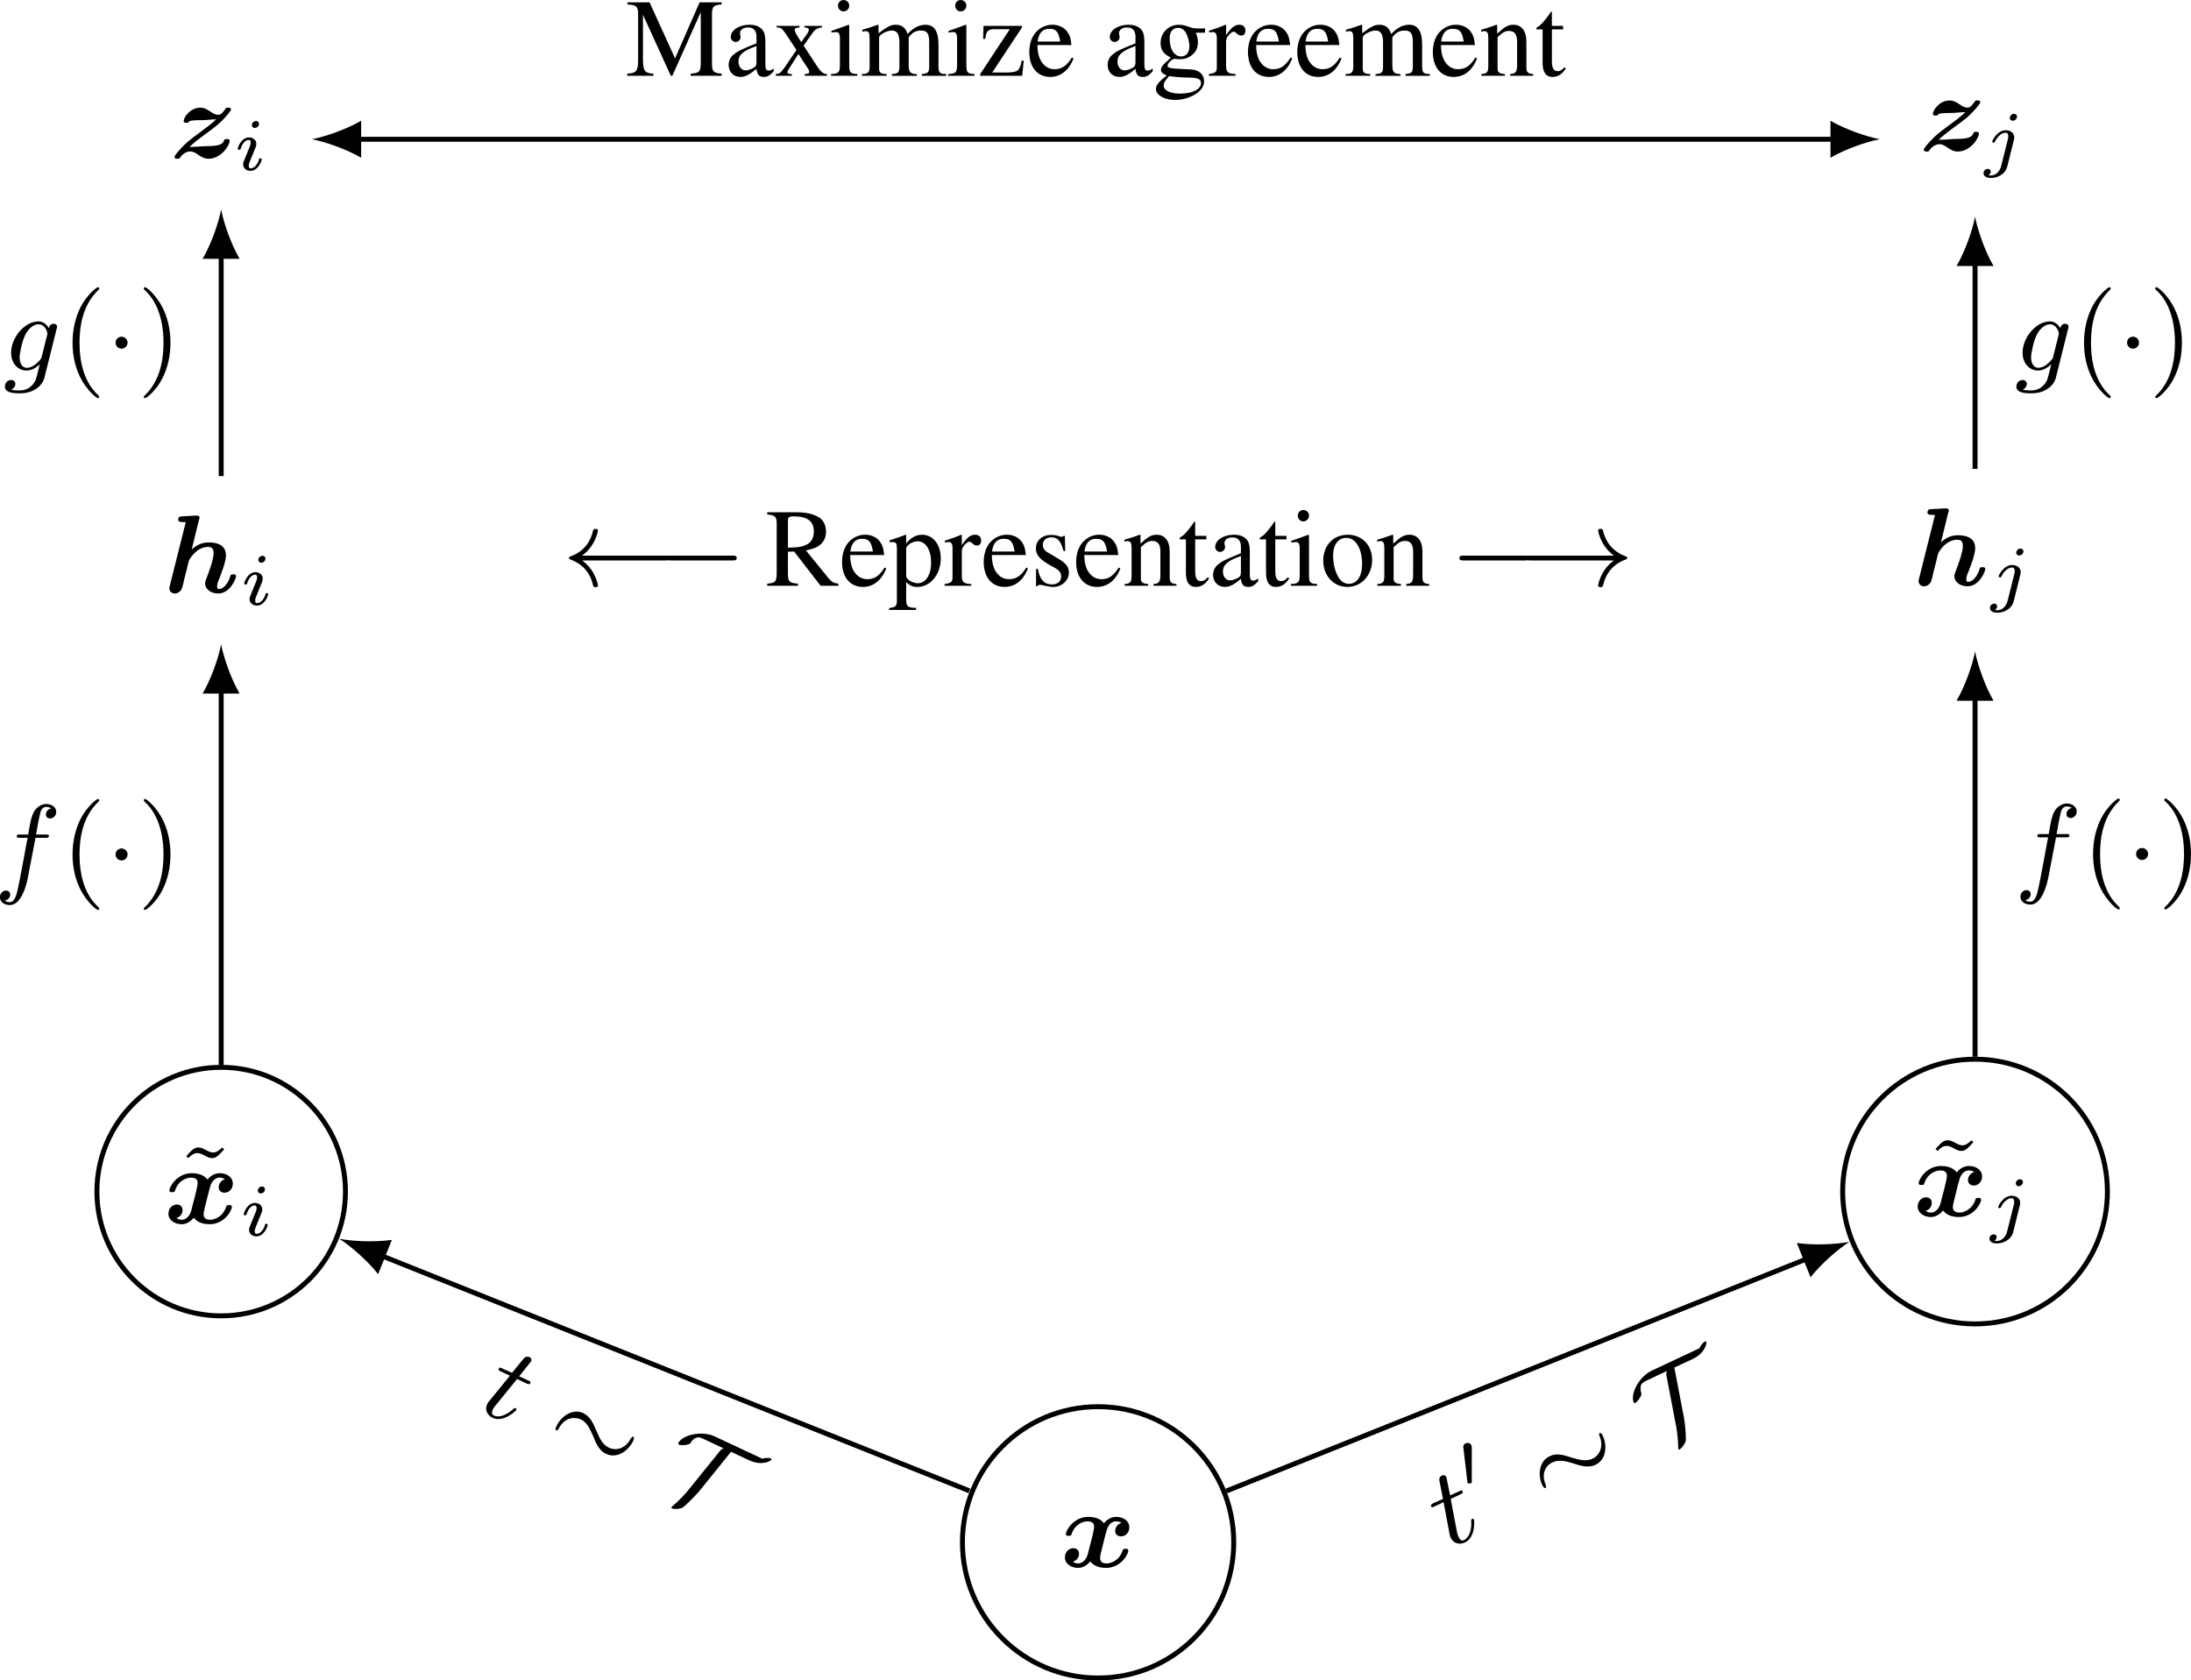 <?xml version="1.0" encoding="UTF-8"?>
<svg width="177.06pt" height="135.8pt" version="1.2" viewBox="0 0 177.06 135.8" xmlns="http://www.w3.org/2000/svg" xmlns:xlink="http://www.w3.org/1999/xlink">
 <defs>
  <symbol id="glyph30-1" overflow="visible">
   <path d="m8.375-2.047c0.156 0 0.328 0 0.328-0.203 0-0.188-0.188-0.188-0.328-0.188h-6.797c1.062-0.766 1.281-1.938 1.281-2.031 0-0.125-0.109-0.125-0.188-0.125-0.109 0-0.172 0-0.203 0.109-0.234 1.062-0.859 1.766-1.828 2.109-0.062 0.031-0.125 0.047-0.125 0.125s0.062 0.109 0.109 0.125c1.141 0.422 1.641 1.219 1.844 2.094 0.031 0.125 0.062 0.141 0.203 0.141 0.078 0 0.188 0 0.188-0.125 0-0.094-0.219-1.281-1.281-2.031z"/>
  </symbol>
  <symbol id="glyph30-2" overflow="visible">
   <path d="m6.047-2.047c0.172 0 0.344 0 0.344-0.203 0-0.188-0.188-0.188-0.344-0.188h-4.938c-0.156 0-0.344 0-0.344 0.188 0 0.203 0.172 0.203 0.344 0.203z"/>
  </symbol>
  <symbol id="glyph30-3" overflow="visible">
   <path d="m7.625-2.047c-1.062 0.75-1.281 1.938-1.281 2.031 0 0.125 0.125 0.125 0.188 0.125 0.109 0 0.172 0 0.203-0.125 0.25-1.047 0.859-1.75 1.844-2.109 0.047-0.016 0.125-0.047 0.125-0.125s-0.062-0.094-0.125-0.125c-1.125-0.422-1.641-1.219-1.844-2.094-0.031-0.125-0.062-0.125-0.203-0.125-0.078 0-0.188 0-0.188 0.125 0 0.094 0.219 1.281 1.281 2.031h-6.781c-0.156 0-0.328 0-0.328 0.188 0 0.203 0.172 0.203 0.328 0.203z"/>
  </symbol>
  <symbol id="glyph30-4" overflow="visible">
   <path d="m1.766-2.25c0-0.266-0.219-0.484-0.484-0.484-0.281 0-0.484 0.219-0.484 0.484s0.203 0.484 0.484 0.484c0.266 0 0.484-0.219 0.484-0.484z"/>
  </symbol>
  <symbol id="glyph31-1" overflow="visible">
   <path d="m5.906-0.172c-0.344-0.031-0.516-0.109-0.781-0.422l-1.844-2.266c0.609-0.125 0.875-0.219 1.172-0.469 0.281-0.234 0.453-0.609 0.453-1.031 0-0.391-0.109-0.719-0.344-0.984-0.344-0.359-1.094-0.594-1.938-0.594h-2.469v0.172c0.672 0.078 0.766 0.172 0.766 0.812v3.875c0 0.75-0.094 0.859-0.766 0.906v0.172h2.484v-0.172c-0.688-0.047-0.812-0.156-0.812-0.812v-1.766l0.5-0.016 2.141 2.766h1.438zm-4.078-5.109c0-0.25 0.094-0.328 0.453-0.328 1.125 0 1.641 0.391 1.641 1.234 0 0.453-0.188 0.828-0.5 1-0.422 0.234-0.734 0.281-1.594 0.297z"/>
  </symbol>
  <symbol id="glyph31-2" overflow="visible">
   <path d="m3.656-1.469c-0.422 0.672-0.812 0.938-1.391 0.938-0.5 0-0.891-0.266-1.156-0.766-0.156-0.344-0.219-0.641-0.234-1.188h2.75c-0.062-0.578-0.156-0.844-0.375-1.125-0.266-0.328-0.688-0.516-1.156-0.516-0.438 0-0.859 0.156-1.203 0.469-0.422 0.359-0.672 1-0.672 1.734 0 1.234 0.656 2.016 1.688 2.016 0.844 0 1.516-0.531 1.891-1.5zm-2.766-1.297c0.094-0.703 0.406-1.031 0.953-1.031s0.75 0.25 0.875 1.031z"/>
  </symbol>
  <symbol id="glyph31-3" overflow="visible">
   <path d="m0.078-3.531h0.234c0.297 0 0.359 0.094 0.359 0.516v4.188c0 0.469-0.094 0.562-0.625 0.625v0.156h2.172v-0.172c-0.672 0-0.797-0.109-0.797-0.672v-1.406c0.312 0.297 0.531 0.391 0.906 0.391 1.062 0 1.891-1.016 1.891-2.312 0-1.109-0.625-1.906-1.5-1.906-0.5 0-0.891 0.219-1.297 0.703v-0.688l-0.047-0.016c-0.484 0.188-0.797 0.297-1.297 0.453zm1.344 0.531c0-0.266 0.5-0.594 0.922-0.594 0.656 0 1.094 0.688 1.094 1.734 0 0.984-0.438 1.656-1.078 1.656-0.422 0-0.938-0.312-0.938-0.594z"/>
  </symbol>
  <symbol id="glyph31-4" overflow="visible">
   <path d="m0.062-3.5c0.125-0.031 0.203-0.031 0.312-0.031 0.219 0 0.312 0.141 0.312 0.531v2.25c0 0.438-0.062 0.516-0.641 0.609v0.141h2.156v-0.141c-0.609-0.016-0.766-0.156-0.766-0.672v-2.016c0-0.281 0.391-0.734 0.625-0.734 0.047 0 0.141 0.047 0.234 0.141 0.141 0.125 0.234 0.172 0.359 0.172 0.219 0 0.344-0.156 0.344-0.406 0-0.297-0.188-0.469-0.484-0.469-0.375 0-0.641 0.203-1.078 0.844v-0.828l-0.047-0.016c-0.469 0.203-0.797 0.312-1.328 0.484z"/>
  </symbol>
  <symbol id="glyph31-5" overflow="visible">
   <path d="m2.828-2.812-0.031-1.219h-0.109l-0.016 0.016c-0.078 0.062-0.094 0.062-0.125 0.062-0.047 0-0.141-0.016-0.234-0.062-0.203-0.062-0.406-0.094-0.641-0.094-0.703 0-1.219 0.453-1.219 1.094 0 0.5 0.297 0.859 1.047 1.297l0.531 0.297c0.312 0.172 0.469 0.391 0.469 0.672 0 0.391-0.297 0.641-0.75 0.641-0.312 0-0.578-0.109-0.75-0.312-0.188-0.219-0.281-0.438-0.391-0.938h-0.141v1.391h0.109c0.062-0.078 0.109-0.109 0.219-0.109 0.078 0 0.203 0.031 0.406 0.078 0.25 0.047 0.484 0.094 0.656 0.094 0.688 0 1.266-0.531 1.266-1.156 0-0.438-0.219-0.734-0.75-1.062l-0.969-0.578c-0.266-0.141-0.391-0.359-0.391-0.609 0-0.359 0.281-0.609 0.688-0.609 0.516 0 0.781 0.312 0.984 1.109z"/>
  </symbol>
  <symbol id="glyph31-6" overflow="visible">
   <path d="m0.141-3.562c0.062-0.031 0.141-0.047 0.25-0.047 0.25 0 0.328 0.141 0.328 0.578v2.219c0 0.516-0.094 0.641-0.562 0.672v0.141h1.906v-0.141c-0.453-0.031-0.594-0.141-0.594-0.453v-2.531c0.438-0.406 0.625-0.5 0.922-0.5 0.438 0 0.656 0.266 0.656 0.859v1.875c0 0.562-0.109 0.719-0.562 0.75v0.141h1.859v-0.141c-0.438-0.031-0.547-0.141-0.547-0.578v-2.062c0-0.844-0.391-1.344-1.047-1.344-0.422 0-0.703 0.156-1.312 0.719v-0.703l-0.062-0.016c-0.438 0.156-0.734 0.266-1.234 0.406z"/>
  </symbol>
  <symbol id="glyph31-7" overflow="visible">
   <path d="m2.281-4.031h-0.906v-1.047c0-0.094 0-0.109-0.062-0.109-0.062 0.078-0.109 0.156-0.172 0.25-0.344 0.484-0.734 0.922-0.875 0.953-0.094 0.062-0.156 0.125-0.156 0.172 0 0.031 0.016 0.047 0.047 0.062h0.469v2.703c0 0.75 0.266 1.141 0.797 1.141 0.438 0 0.781-0.219 1.078-0.688l-0.109-0.094c-0.188 0.219-0.344 0.312-0.547 0.312-0.328 0-0.469-0.25-0.469-0.812v-2.562h0.906z"/>
  </symbol>
  <symbol id="glyph31-8" overflow="visible">
   <path d="m3.969-0.594c-0.156 0.125-0.266 0.172-0.406 0.172-0.203 0-0.266-0.125-0.266-0.516v-1.75c0-0.469-0.047-0.734-0.172-0.938-0.203-0.328-0.594-0.5-1.109-0.5-0.844 0-1.516 0.438-1.516 1 0 0.203 0.188 0.391 0.391 0.391 0.219 0 0.406-0.188 0.406-0.375 0-0.031-0.016-0.078-0.016-0.141-0.031-0.094-0.031-0.156-0.031-0.219 0-0.25 0.281-0.438 0.641-0.438 0.438 0 0.688 0.25 0.688 0.734v0.547c-1.391 0.562-1.531 0.641-1.922 0.969-0.203 0.188-0.328 0.484-0.328 0.781 0 0.562 0.391 0.969 0.953 0.969 0.391 0 0.75-0.188 1.297-0.656 0.047 0.469 0.219 0.656 0.578 0.656 0.312 0 0.5-0.109 0.812-0.453zm-1.391-0.516c0 0.281-0.047 0.359-0.234 0.469-0.219 0.125-0.469 0.203-0.656 0.203-0.312 0-0.562-0.297-0.562-0.688v-0.031c0-0.531 0.359-0.859 1.453-1.25z"/>
  </symbol>
  <symbol id="glyph31-9" overflow="visible">
   <path d="m1.562-4.125-1.391 0.5v0.125h0.078c0.109-0.031 0.219-0.031 0.312-0.031 0.203 0 0.297 0.141 0.297 0.531v2.078c0 0.656-0.094 0.75-0.719 0.781v0.141h2.125v-0.141c-0.594-0.031-0.656-0.125-0.656-0.781v-3.172zm-0.422-2c-0.234 0-0.438 0.203-0.438 0.453s0.188 0.469 0.438 0.469c0.266 0 0.469-0.203 0.469-0.469 0-0.25-0.203-0.453-0.469-0.453z"/>
  </symbol>
  <symbol id="glyph31-10" overflow="visible">
   <path d="m2.25-4.125c-1.172 0-1.984 0.859-1.984 2.094 0 1.219 0.828 2.125 1.953 2.125 1.141 0 2-0.953 2-2.188 0-1.188-0.828-2.031-1.969-2.031zm-0.125 0.25c0.75 0 1.281 0.859 1.281 2.094 0 1.016-0.406 1.625-1.078 1.625-0.344 0-0.672-0.219-0.859-0.578-0.266-0.469-0.406-1.094-0.406-1.734 0-0.844 0.422-1.406 1.062-1.406z"/>
  </symbol>
  <symbol id="glyph31-11" overflow="visible">
   <path d="m6.047-5.141v4.062c0 0.75-0.109 0.859-0.812 0.906v0.172h2.5v-0.172c-0.656-0.047-0.781-0.172-0.781-0.812v-3.969c0-0.641 0.125-0.766 0.781-0.812v-0.172h-1.781l-1.984 4.531-2.062-4.531h-1.781v0.172c0.734 0.047 0.859 0.156 0.859 0.812v3.641c0 0.922-0.125 1.094-0.875 1.141v0.172h2.109v-0.172c-0.688-0.031-0.844-0.234-0.844-1.141v-3.625l2.25 4.938h0.125z"/>
  </symbol>
  <symbol id="glyph31-12" overflow="visible">
   <path d="m2.5 0h1.797v-0.141c-0.281 0-0.453-0.141-0.734-0.531l-1.156-1.766 0.75-1.062c0.172-0.25 0.438-0.391 0.734-0.406v-0.125h-1.422v0.125c0.266 0.016 0.359 0.078 0.359 0.203 0 0.109-0.109 0.297-0.328 0.578-0.047 0.062-0.156 0.219-0.281 0.406l-0.125-0.188c-0.25-0.375-0.406-0.688-0.406-0.797 0-0.125 0.109-0.188 0.391-0.203v-0.125h-1.859v0.125h0.078c0.266 0 0.406 0.125 0.688 0.547l0.844 1.281-1.016 1.484c-0.281 0.375-0.359 0.438-0.656 0.453v0.141h1.297v-0.141c-0.25 0-0.359-0.031-0.359-0.156 0-0.047 0.062-0.188 0.188-0.359l0.703-1.109 0.812 1.25c0.031 0.062 0.062 0.109 0.062 0.172 0 0.156-0.062 0.188-0.359 0.203z"/>
  </symbol>
  <symbol id="glyph31-13" overflow="visible">
   <path d="m0.172-3.562c0.109-0.031 0.188-0.047 0.281-0.047 0.234 0 0.312 0.141 0.312 0.578v2.266c0 0.484-0.125 0.625-0.625 0.625v0.141h2v-0.141c-0.484-0.016-0.609-0.109-0.609-0.453v-2.531c0-0.016 0.062-0.109 0.125-0.172 0.234-0.203 0.609-0.359 0.922-0.359 0.406 0 0.594 0.312 0.594 0.938v1.953c0 0.5-0.094 0.594-0.609 0.625v0.141h2.016v-0.141c-0.516 0-0.656-0.156-0.656-0.719v-2.25c0.281-0.391 0.578-0.547 0.984-0.547 0.516 0 0.672 0.234 0.672 0.984v1.891c0 0.516-0.078 0.578-0.594 0.641v0.141h1.969v-0.141l-0.234-0.016c-0.266-0.016-0.391-0.172-0.391-0.531v-1.844c0-1.062-0.344-1.594-1.031-1.594-0.531 0-0.984 0.234-1.469 0.75-0.156-0.516-0.469-0.75-0.953-0.75-0.391 0-0.641 0.125-1.391 0.688v-0.672l-0.062-0.016c-0.453 0.172-0.766 0.266-1.25 0.406z"/>
  </symbol>
  <symbol id="glyph31-14" overflow="visible">
   <path d="m3.75-1.203-0.156-0.047c-0.094 0.453-0.156 0.594-0.266 0.75-0.125 0.156-0.438 0.234-0.891 0.234h-1.234l2.406-3.641v-0.125h-3.109l-0.031 1.047h0.172c0.078-0.641 0.219-0.781 0.75-0.781h1.234l-2.391 3.625v0.141h3.391z"/>
  </symbol>
  <symbol id="glyph31-15" overflow="visible">
   <path d="m4.219-3.484v-0.344h-0.688c-0.188 0-0.328-0.031-0.5-0.094l-0.203-0.062c-0.234-0.094-0.484-0.141-0.719-0.141-0.828 0-1.484 0.641-1.484 1.469 0 0.562 0.234 0.891 0.828 1.188-0.172 0.172-0.328 0.328-0.391 0.359-0.297 0.266-0.406 0.453-0.406 0.625 0 0.188 0.109 0.297 0.469 0.469-0.625 0.469-0.875 0.766-0.875 1.094 0 0.484 0.703 0.875 1.547 0.875 0.672 0 1.375-0.234 1.844-0.609 0.344-0.281 0.5-0.562 0.5-0.906 0-0.547-0.422-0.938-1.094-0.953l-1.156-0.062c-0.469-0.016-0.703-0.094-0.703-0.234 0-0.188 0.297-0.5 0.547-0.562 0.078 0 0.141 0.016 0.172 0.016 0.172 0.016 0.281 0.016 0.344 0.016 0.328 0 0.688-0.125 0.953-0.375 0.297-0.25 0.438-0.562 0.438-1 0-0.266-0.047-0.469-0.172-0.766zm-2.906 3.5c0.297 0.062 1.016 0.125 1.453 0.125 0.828 0 1.125 0.109 1.125 0.438 0 0.516-0.688 0.859-1.703 0.859-0.781 0-1.312-0.25-1.312-0.641 0-0.219 0.062-0.328 0.438-0.781zm0.047-3.047c0-0.531 0.25-0.844 0.672-0.844 0.281 0 0.5 0.156 0.656 0.422 0.156 0.312 0.266 0.734 0.266 1.078 0 0.5-0.266 0.812-0.672 0.812-0.547 0-0.922-0.578-0.922-1.438z"/>
  </symbol>
  <symbol id="glyph32-1" overflow="visible">
   <path d="m4.938-3.562c-0.297 0.078-0.516 0.359-0.516 0.641 0 0.328 0.25 0.453 0.469 0.453 0.344 0 0.672-0.281 0.672-0.734 0-0.531-0.5-0.844-1.047-0.844-0.438 0-0.781 0.234-1 0.516-0.125-0.156-0.438-0.516-1.266-0.516-1.188 0-1.812 1.094-1.812 1.391 0 0.141 0.125 0.141 0.234 0.141 0.141 0 0.188 0 0.219-0.125 0.297-0.891 1.016-1.047 1.297-1.047 0.531 0 0.531 0.328 0.531 0.453 0 0.172-0.125 0.672-0.203 1-0.078 0.266-0.25 0.969-0.297 1.156-0.141 0.562-0.5 0.797-0.781 0.797-0.188 0-0.359-0.078-0.438-0.141 0.297-0.078 0.5-0.344 0.5-0.641 0-0.328-0.25-0.453-0.453-0.453-0.344 0-0.688 0.281-0.688 0.75 0 0.516 0.516 0.844 1.062 0.844 0.422 0 0.766-0.25 0.984-0.531 0.125 0.156 0.438 0.531 1.281 0.531 1.188 0 1.797-1.094 1.797-1.406 0-0.141-0.141-0.141-0.234-0.141-0.156 0-0.188 0.031-0.219 0.125-0.297 0.891-1.016 1.062-1.297 1.062-0.531 0-0.531-0.344-0.531-0.469 0-0.172 0.141-0.672 0.219-1 0.062-0.266 0.234-0.969 0.297-1.156 0.141-0.562 0.484-0.781 0.766-0.781 0.188 0 0.359 0.062 0.453 0.125z"/>
  </symbol>
  <symbol id="glyph32-2" overflow="visible">
   <path d="m2.875-5.906c0.047-0.109 0.047-0.125 0.047-0.141 0-0.109-0.109-0.172-0.219-0.172h-0.062l-1.156 0.062c-0.109 0-0.297 0.016-0.297 0.266 0 0.031 0 0.172 0.219 0.188 0.078 0 0.328 0.016 0.391 0.016l-1.281 5.109c-0.047 0.141-0.047 0.219-0.047 0.234 0 0.234 0.188 0.422 0.453 0.422 0.203 0 0.5-0.156 0.578-0.453l0.094-0.328c0.016-0.141 0.109-0.484 0.141-0.609l0.156-0.609c0.047-0.188 0.094-0.406 0.141-0.594s0.641-1.172 1.562-1.172c0.375 0 0.453 0.219 0.453 0.516 0 0.547-0.453 1.703-0.578 2.031-0.047 0.125-0.109 0.266-0.109 0.406 0 0.469 0.484 0.812 1.062 0.812 0.953 0 1.438-1.188 1.438-1.406 0-0.141-0.156-0.141-0.234-0.141-0.141 0-0.188 0.016-0.219 0.125-0.328 1.031-0.844 1.062-0.938 1.062-0.047 0-0.141 0-0.141-0.203s0.078-0.422 0.156-0.578c0.141-0.359 0.562-1.406 0.562-1.938 0-0.812-0.672-1.047-1.375-1.047-0.5 0-0.906 0.141-1.391 0.562z"/>
  </symbol>
  <symbol id="glyph32-3" overflow="visible">
   <path d="m1.578-0.875c0.344-0.328 0.766-0.656 1.234-1 0.328-0.234 0.969-0.703 1.281-1 0.469-0.469 0.844-0.922 0.844-1.031 0-0.141-0.141-0.141-0.234-0.141-0.156 0-0.156 0-0.25 0.141-0.188 0.281-0.359 0.438-0.547 0.438-0.234 0-0.469-0.141-0.609-0.25-0.297-0.188-0.516-0.328-0.844-0.328-0.828 0-1.344 0.797-1.344 1.078 0 0.141 0.141 0.141 0.219 0.141 0.094 0 0.156 0 0.203-0.078 0.047-0.047 0.078-0.094 0.344-0.109 0.328-0.031 0.641-0.016 0.953-0.031 0.891-0.062 0.172-0.031 0.906-0.062-0.328 0.328-0.766 0.656-1.234 1-0.328 0.234-0.953 0.703-1.266 1-0.484 0.469-0.859 0.922-0.859 1.031 0 0.156 0.141 0.156 0.234 0.156 0.141 0 0.156 0 0.219-0.109 0.297-0.406 0.641-0.484 0.812-0.484 0.219 0 0.453 0.125 0.656 0.281 0.391 0.266 0.594 0.312 0.812 0.312 1.047 0 1.719-1.094 1.719-1.453 0-0.141-0.156-0.141-0.234-0.141-0.094 0-0.172 0-0.219 0.109-0.062 0.172-0.156 0.406-0.969 0.453-0.125 0.016-0.422 0-0.547 0.016-0.969 0.062-0.984 0.062-1.281 0.062z"/>
  </symbol>
  <symbol id="glyph33-1" overflow="visible">
   <path d="m3.672-6c-0.25 0.234-0.453 0.406-0.734 0.406-0.188 0-0.359-0.078-0.641-0.234-0.125-0.062-0.328-0.172-0.531-0.172-0.344 0-0.516 0.172-1 0.703l0.172 0.156c0.234-0.234 0.438-0.406 0.719-0.406 0.203 0 0.375 0.078 0.656 0.234 0.109 0.062 0.312 0.172 0.531 0.172 0.328 0 0.5-0.172 0.984-0.703z"/>
  </symbol>
  <symbol id="glyph33-2" overflow="visible">
   <path d="m3.062 2.141c0-0.047-0.031-0.078-0.078-0.141-1.156-1.062-1.516-2.672-1.516-4.25 0-1.375 0.266-3.062 1.531-4.266 0.047-0.047 0.062-0.062 0.062-0.109 0-0.062-0.047-0.109-0.109-0.109-0.109 0-0.922 0.656-1.406 1.625-0.422 0.859-0.641 1.797-0.641 2.859 0 0.641 0.078 1.672 0.578 2.719 0.531 1.109 1.359 1.766 1.469 1.766 0.062 0 0.109-0.031 0.109-0.094z"/>
  </symbol>
  <symbol id="glyph33-3" overflow="visible">
   <path d="m2.672-2.25c0-0.734-0.109-1.719-0.578-2.719-0.531-1.109-1.359-1.766-1.469-1.766-0.094 0-0.109 0.078-0.109 0.109 0 0.047 0.016 0.062 0.078 0.125 0.531 0.469 1.516 1.688 1.516 4.25 0 1.281-0.234 3.062-1.531 4.281-0.016 0.016-0.062 0.062-0.062 0.109 0 0.016 0.016 0.094 0.109 0.094 0.109 0 0.922-0.641 1.406-1.625 0.422-0.859 0.641-1.781 0.641-2.859z"/>
  </symbol>
  <symbol id="glyph34-1" overflow="visible">
   <path d="m2.078-3.734c0-0.141-0.109-0.234-0.234-0.234-0.172 0-0.344 0.156-0.344 0.328 0 0.141 0.109 0.234 0.234 0.234 0.203 0 0.344-0.172 0.344-0.328zm-0.359 2.094c0.031-0.062 0.078-0.203 0.109-0.266 0.016-0.047 0.031-0.109 0.031-0.219 0-0.328-0.297-0.516-0.594-0.516-0.609 0-0.906 0.797-0.906 0.922 0 0.031 0.031 0.078 0.109 0.078 0.094 0 0.109-0.031 0.125-0.078 0.172-0.578 0.484-0.719 0.656-0.719 0.109 0 0.156 0.078 0.156 0.219 0 0.109-0.031 0.203-0.047 0.25l-0.312 0.766c-0.078 0.172-0.078 0.188-0.156 0.391-0.078 0.172-0.094 0.25-0.094 0.359 0 0.297 0.266 0.516 0.594 0.516 0.609 0 0.906-0.797 0.906-0.922 0-0.016 0-0.094-0.109-0.094-0.094 0-0.094 0.031-0.125 0.156-0.094 0.297-0.344 0.656-0.656 0.656-0.109 0-0.156-0.062-0.156-0.219 0-0.109 0.031-0.203 0.109-0.391z"/>
  </symbol>
  <symbol id="glyph34-2" overflow="visible">
   <path d="m2.781-3.734c0-0.172-0.141-0.234-0.25-0.234-0.188 0-0.328 0.188-0.328 0.328 0 0.125 0.094 0.234 0.234 0.234 0.156 0 0.344-0.141 0.344-0.328zm-1.281 4c-0.109 0.453-0.469 0.75-0.812 0.75-0.016 0-0.188 0-0.188-0.016s0.016-0.031 0.016-0.031c0.094-0.078 0.141-0.172 0.141-0.25 0-0.203-0.156-0.234-0.25-0.234-0.156 0-0.328 0.125-0.328 0.344 0 0.328 0.375 0.391 0.609 0.391 0.406 0 1.125-0.219 1.312-0.938l0.531-2.141c0.016-0.062 0.031-0.125 0.031-0.203 0-0.344-0.297-0.578-0.688-0.578-0.672 0-1.094 0.812-1.094 0.922 0 0.031 0.031 0.078 0.109 0.078s0.094-0.016 0.125-0.094c0.188-0.391 0.516-0.703 0.844-0.703 0.188 0 0.219 0.141 0.219 0.297 0 0.078 0 0.156-0.016 0.172z"/>
  </symbol>
  <symbol id="glyph35-1" overflow="visible">
   <path d="m3.25-2.438 0.766 0.359c0.141 0.062 0.25 0.109 0.312-0.047 0.047-0.094-0.047-0.141-0.188-0.203l-0.719-0.328 0.969-1.219c0.062-0.125 0.016-0.266-0.125-0.328-0.281-0.125-0.438 0.062-0.516 0.156l-0.906 1.109-0.766-0.344c-0.156-0.078-0.25-0.125-0.312 0.016-0.047 0.109 0.031 0.141 0.172 0.219l0.734 0.344-1.594 1.953c-0.172 0.203-0.188 0.219-0.234 0.328-0.234 0.484 0.016 0.922 0.438 1.125 0.844 0.391 1.859-0.547 1.906-0.625 0.016-0.047 0.031-0.125-0.047-0.156s-0.109-0.016-0.234 0.094c-0.516 0.469-1.125 0.688-1.516 0.5-0.172-0.078-0.219-0.234-0.094-0.5 0.094-0.188 0.172-0.266 0.266-0.375z"/>
  </symbol>
  <symbol id="glyph36-1" overflow="visible">
   <path d="m7.297 0.078c0.094-0.219 0.062-0.328 0.016-0.344-0.109-0.047-0.188 0.141-0.266 0.234-0.312 0.609-1.031 0.969-1.703 0.656-0.469-0.219-0.719-0.656-1-1.328s-0.531-1.203-1.078-1.469c-0.891-0.406-1.812 0.281-2.172 1.062-0.109 0.203-0.078 0.312-0.031 0.328 0.109 0.047 0.203-0.094 0.219-0.141 0.531-1 1.359-0.922 1.766-0.75 0.469 0.219 0.719 0.672 1 1.328 0.266 0.672 0.516 1.219 1.062 1.469 0.891 0.422 1.812-0.266 2.188-1.047z"/>
  </symbol>
  <symbol id="glyph36-2" overflow="visible">
   <path d="m6.391-3.156 1.469 0.688c0.984 0.453 1.734 0.094 1.797-0.062 0.016-0.016 0.031-0.047-0.062-0.094-0.031-0.016-0.297-0.094-0.672 0.031l-3.828-1.797c-1.109-0.516-2.656-0.109-2.953 0.516-0.016 0.031-0.031 0.094 0.047 0.141 0.188 0.078 0.828 0.047 0.938-0.141 0.078-0.141 0.188-0.312 0.469-0.422 0.125-0.047 0.219-0.062 0.594 0.109l1.625 0.766c-0.172 0.016-0.234 0.109-0.312 0.188l-2.625 3.25c-0.406 0.484-0.875 0.938-1.234 1.234-0.062 0.078-0.078 0.094-0.078 0.109-0.016 0.031 0.047 0.047 0.062 0.062 0.141 0.062 0.578 0.062 0.844-0.062 0.094-0.047 0.859-0.75 1.375-1.359z"/>
  </symbol>
  <symbol id="glyph37-1" overflow="visible">
   <path d="m0.219-4.062 0.766-0.359c0.141-0.062 0.25-0.109 0.188-0.266-0.047-0.094-0.141-0.047-0.281 0.016l-0.719 0.328-0.312-1.5c-0.062-0.125-0.203-0.172-0.344-0.109-0.281 0.125-0.219 0.375-0.203 0.469l0.281 1.422-0.766 0.344c-0.156 0.078-0.25 0.125-0.188 0.266 0.047 0.109 0.125 0.078 0.266 0l0.734-0.344 0.469 2.484c0.047 0.266 0.062 0.281 0.109 0.391 0.234 0.484 0.734 0.578 1.156 0.375 0.844-0.391 0.766-1.766 0.719-1.844-0.016-0.047-0.062-0.094-0.141-0.062s-0.078 0.078-0.078 0.25c0.047 0.688-0.188 1.281-0.578 1.469-0.172 0.078-0.312 0.016-0.438-0.25-0.094-0.188-0.109-0.297-0.141-0.438z"/>
  </symbol>
  <symbol id="glyph38-1" overflow="visible">
   <path d="m0.516-3.344c-0.016-0.109-0.016-0.156-0.031-0.188-0.078-0.172-0.297-0.25-0.469-0.156-0.219 0.094-0.203 0.312-0.172 0.406l0.312 2.672c0.016 0.031 0 0.078 0 0.094 0.047 0.109 0.297 0.047 0.297 0.047 0.062-0.031 0.047-0.078 0.062-0.125z"/>
  </symbol>
  <symbol id="glyph39-1" overflow="visible">
   <path d="m4.734-5.547c-0.094-0.219-0.188-0.234-0.234-0.219-0.109 0.047-0.031 0.234 0.016 0.359 0.25 0.609 0.062 1.406-0.609 1.719-0.469 0.219-0.969 0.125-1.656-0.078-0.688-0.234-1.25-0.391-1.797-0.125-0.891 0.406-0.969 1.562-0.609 2.344 0.109 0.203 0.203 0.25 0.25 0.234 0.109-0.047 0.047-0.219 0.031-0.266-0.438-1.031 0.141-1.641 0.547-1.812 0.469-0.219 0.969-0.141 1.656 0.078 0.703 0.234 1.266 0.375 1.812 0.125 0.891-0.422 0.969-1.578 0.594-2.359z"/>
  </symbol>
  <symbol id="glyph39-2" overflow="visible">
   <path d="m1.703-6.938 1.469-0.688c0.984-0.453 1.172-1.25 1.109-1.406-0.016-0.016-0.031-0.047-0.125 0-0.031 0.016-0.266 0.156-0.422 0.531l-3.828 1.797c-1.109 0.516-1.781 1.953-1.484 2.578 0.016 0.031 0.031 0.094 0.109 0.047 0.188-0.078 0.578-0.609 0.5-0.797-0.047-0.172-0.094-0.344-0.031-0.641 0.062-0.109 0.125-0.219 0.5-0.391l1.625-0.766c-0.109 0.172-0.078 0.266-0.062 0.375l0.781 4.094c0.125 0.641 0.156 1.281 0.172 1.734 0 0.109 0.016 0.125 0.016 0.141 0.016 0.031 0.078 0.016 0.094 0 0.141-0.062 0.422-0.406 0.5-0.688 0.031-0.109-0.016-1.156-0.156-1.922z"/>
  </symbol>
  <symbol id="glyph40-1" overflow="visible">
   <path d="m3.359-3.594h0.797c0.188 0 0.281 0 0.281-0.156 0-0.109-0.094-0.109-0.266-0.109h-0.766c0.094-0.547 0.219-1.281 0.344-1.766 0.078-0.344 0.297-0.469 0.469-0.469 0.062 0 0.266 0.016 0.422 0.125-0.188 0.031-0.438 0.188-0.438 0.484 0 0.234 0.172 0.328 0.328 0.328 0.25 0 0.5-0.203 0.5-0.531 0-0.406-0.391-0.641-0.812-0.641-0.406 0-0.812 0.297-1 0.656-0.203 0.391-0.266 0.734-0.453 1.812h-0.641c-0.172 0-0.281 0-0.281 0.156 0 0.109 0.109 0.109 0.266 0.109h0.609c-0.25 1.312-0.562 3.094-0.766 4.031-0.109 0.5-0.25 1.172-0.672 1.172-0.141 0-0.328-0.047-0.406-0.125 0.219-0.031 0.438-0.219 0.438-0.484 0-0.234-0.172-0.328-0.328-0.328-0.25 0-0.5 0.203-0.5 0.531 0 0.422 0.406 0.641 0.797 0.641 0.906 0 1.328-1.5 1.469-2.266z"/>
  </symbol>
  <symbol id="glyph40-2" overflow="visible">
   <path d="m4.375-3.531c0-0.141-0.125-0.25-0.281-0.25s-0.344 0.109-0.391 0.359c-0.203-0.344-0.484-0.547-0.844-0.547-1.094 0-2.203 1.281-2.203 2.531 0 0.844 0.531 1.438 1.25 1.438 0.406 0 0.766-0.219 1.062-0.5-0.109 0.5-0.266 1.094-0.328 1.266-0.047 0.094-0.375 0.844-1.281 0.844-0.172 0-0.469 0-0.688-0.062 0.172-0.078 0.328-0.266 0.328-0.469 0-0.188-0.156-0.312-0.344-0.312-0.203 0-0.5 0.156-0.5 0.531 0 0.438 0.5 0.547 1.219 0.547 1.156 0 1.828-0.672 1.969-1.25zm-1.234 2.359c-0.031 0.172-0.047 0.188-0.188 0.359-0.453 0.516-0.844 0.594-1.016 0.594-0.438 0-0.594-0.438-0.594-0.844 0-0.344 0.203-1.344 0.484-1.875 0.219-0.422 0.625-0.797 1.031-0.797 0.578 0 0.734 0.672 0.734 0.75 0 0.031-0.031 0.094-0.031 0.141z"/>
  </symbol>
  <style>
      svg { background-color: rgb(252, 252, 252); }
    </style>
 </defs>
 <g transform="translate(-335.7 -70.003)">
  <g>
   <use x="381.163" y="117.342" width="100%" height="100%" xlink:href="#glyph30-1"/>
   <use x="388.845" y="117.342" width="100%" height="100%" xlink:href="#glyph30-2"/>
   <use x="397.546" y="117.342" width="100%" height="100%" xlink:href="#glyph31-1"/>
   <use x="403.527" y="117.342" width="100%" height="100%" xlink:href="#glyph31-2"/>
   <use x="407.508" y="117.342" width="100%" height="100%" xlink:href="#glyph31-3"/>
   <use x="411.991" y="117.342" width="100%" height="100%" xlink:href="#glyph31-4"/>
   <use x="414.977" y="117.342" width="100%" height="100%" xlink:href="#glyph31-2"/>
   <use x="418.958" y="117.342" width="100%" height="100%" xlink:href="#glyph31-5"/>
   <use x="422.446" y="117.342" width="100%" height="100%" xlink:href="#glyph31-2"/>
   <use x="426.427" y="117.342" width="100%" height="100%" xlink:href="#glyph31-6"/>
   <use x="430.91" y="117.342" width="100%" height="100%" xlink:href="#glyph31-7"/>
   <use x="433.403" y="117.342" width="100%" height="100%" xlink:href="#glyph31-8"/>
   <use x="437.384" y="117.342" width="100%" height="100%" xlink:href="#glyph31-7"/>
   <use x="439.876" y="117.342" width="100%" height="100%" xlink:href="#glyph31-9"/>
   <use x="442.369" y="117.342" width="100%" height="100%" xlink:href="#glyph31-10"/>
   <use x="446.852" y="117.342" width="100%" height="100%" xlink:href="#glyph31-6"/>
   <use x="452.87" y="117.342" width="100%" height="100%" xlink:href="#glyph30-2"/>
   <use x="458.504" y="117.342" width="100%" height="100%" xlink:href="#glyph30-3"/>
  </g>
  <path transform="matrix(1 0 0 -1 424.44 166.3)" d="m10.962-28.349c0 6.055-4.906 10.965-10.961 10.965-6.055 0-10.965-4.91-10.965-10.965 0-6.055 4.91-10.961 10.965-10.961 6.055 0 10.961 4.906 10.961 10.961z" fill="none" stroke="#000" stroke-miterlimit="10" stroke-width=".399"/>
  <g>
   <use x="421.399" y="196.635" width="100%" height="100%" xlink:href="#glyph32-1"/>
  </g>
  <path transform="matrix(1 0 0 -1 424.44 166.3)" d="m-60.823-8.75e-4c0 5.547-4.496 10.043-10.043 10.043s-10.043-4.496-10.043-10.043 4.496-10.043 10.043-10.043 10.043 4.496 10.043 10.043z" fill="none" stroke="#000" stroke-miterlimit="10" stroke-width=".399"/>
  <g>
   <use x="349.984" y="168.736" width="100%" height="100%" xlink:href="#glyph33-1"/>
   <use x="348.952" y="168.86" width="100%" height="100%" xlink:href="#glyph32-1"/>
   <use x="355.034" y="169.857" width="100%" height="100%" xlink:href="#glyph34-1"/>
  </g>
  <path transform="matrix(1 0 0 -1 424.44 166.3)" d="m81.564-8.75e-4c0 5.91-4.789 10.699-10.695 10.699-5.91 0-10.699-4.789-10.699-10.699 0-5.906 4.789-10.695 10.699-10.695 5.906 0 10.695 4.789 10.695 10.695z" fill="none" stroke="#000" stroke-miterlimit="10" stroke-width=".399"/>
  <g>
   <use x="491.346" y="168.155" width="100%" height="100%" xlink:href="#glyph33-1"/>
   <use x="490.314" y="168.279" width="100%" height="100%" xlink:href="#glyph32-1"/>
   <use x="496.396" y="169.275" width="100%" height="100%" xlink:href="#glyph34-2"/>
   <use x="348.913" y="117.888" width="100%" height="100%" xlink:href="#glyph32-2"/>
   <use x="355.074" y="118.884" width="100%" height="100%" xlink:href="#glyph34-1"/>
   <use x="490.274" y="117.307" width="100%" height="100%" xlink:href="#glyph32-2"/>
   <use x="496.436" y="118.303" width="100%" height="100%" xlink:href="#glyph34-2"/>
   <use x="349.432" y="82.752" width="100%" height="100%" xlink:href="#glyph32-3"/>
   <use x="354.554" y="83.748" width="100%" height="100%" xlink:href="#glyph34-1"/>
   <use x="490.794" y="82.17" width="100%" height="100%" xlink:href="#glyph32-3"/>
   <use x="495.916" y="83.167" width="100%" height="100%" xlink:href="#glyph34-2"/>
  </g>
  <path transform="matrix(1 0 0 -1 424.44 166.3)" d="m-10.401-24.188-47.594 19.039" fill="none" stroke="#000" stroke-miterlimit="10" stroke-width=".399"/>
  <path d="m363.11 170.11c0.914 0.578 2.297 1.773 3.148 2.867l1.109-2.773c-1.371 0.203-3.195 0.117-4.258-0.094"/>
  <g>
   <use x="374.235" y="183.888" width="100%" height="100%" xlink:href="#glyph35-1"/>
   <use x="379.571" y="186.376" width="100%" height="100%" xlink:href="#glyph36-1"/>
   <use x="388.384" y="190.486" width="100%" height="100%" xlink:href="#glyph36-2"/>
  </g>
  <path transform="matrix(1 0 0 -1 424.44 166.3)" d="m10.365-24.2 47.02 18.809" fill="none" stroke="#000" stroke-miterlimit="10" stroke-width=".399"/>
  <path d="m485.16 170.36c-1.062 0.211-2.887 0.297-4.254 0.094l1.109 2.773c0.852-1.09 2.231-2.285 3.144-2.867"/>
  <g>
   <use x="452.717" y="195.198" width="100%" height="100%" xlink:href="#glyph37-1"/>
   <use x="454.123" y="190.339" width="100%" height="100%" xlink:href="#glyph38-1"/>
   <use x="460.486" y="191.575" width="100%" height="100%" xlink:href="#glyph39-1"/>
   <use x="469.306" y="187.462" width="100%" height="100%" xlink:href="#glyph39-2"/>
  </g>
  <path transform="matrix(1 0 0 -1 424.44 166.3)" d="m-70.866 10.241v30.398" fill="none" stroke="#000" stroke-miterlimit="10" stroke-width=".399"/>
  <path d="m353.57 122.07c-0.199 1.062-0.797 2.789-1.496 3.984h2.988c-0.695-1.195-1.293-2.922-1.492-3.984"/>
  <g>
   <use x="335.211" y="141.305" width="100%" height="100%" xlink:href="#glyph40-1"/>
   <use x="340.659" y="141.305" width="100%" height="100%" xlink:href="#glyph33-2"/>
   <use x="344.243" y="141.305" width="100%" height="100%" xlink:href="#glyph30-4"/>
   <use x="346.803" y="141.305" width="100%" height="100%" xlink:href="#glyph33-3"/>
  </g>
  <path transform="matrix(1 0 0 -1 424.44 166.3)" d="m70.869 10.898v29.16" fill="none" stroke="#000" stroke-miterlimit="10" stroke-width=".399"/>
  <path d="m495.31 122.65c-0.199 1.062-0.797 2.789-1.496 3.984h2.988c-0.695-1.195-1.293-2.922-1.492-3.984"/>
  <g>
   <use x="498.494" y="141.268" width="100%" height="100%" xlink:href="#glyph40-1"/>
   <use x="503.942" y="141.268" width="100%" height="100%" xlink:href="#glyph33-2"/>
   <use x="507.526" y="141.268" width="100%" height="100%" xlink:href="#glyph30-4"/>
   <use x="510.086" y="141.268" width="100%" height="100%" xlink:href="#glyph33-3"/>
  </g>
  <path transform="matrix(1 0 0 -1 424.44 166.3)" d="m-70.866 57.823v17.953" fill="none" stroke="#000" stroke-miterlimit="10" stroke-width=".399"/>
  <path d="m353.57 86.934c-0.199 1.062-0.797 2.789-1.496 3.984h2.988c-0.695-1.195-1.293-2.922-1.492-3.984"/>
  <g>
   <use x="335.943" y="99.946" width="100%" height="100%" xlink:href="#glyph40-2"/>
   <use x="340.659" y="99.946" width="100%" height="100%" xlink:href="#glyph33-2"/>
   <use x="344.243" y="99.946" width="100%" height="100%" xlink:href="#glyph30-4"/>
   <use x="346.803" y="99.946" width="100%" height="100%" xlink:href="#glyph33-3"/>
  </g>
  <path transform="matrix(1 0 0 -1 424.44 166.3)" d="m70.869 58.405v16.789" fill="none" stroke="#000" stroke-miterlimit="10" stroke-width=".399"/>
  <path d="m495.31 87.516c-0.199 1.062-0.797 2.789-1.496 3.984h2.988c-0.695-1.195-1.293-2.922-1.492-3.984"/>
  <g>
   <use x="498.494" y="99.946" width="100%" height="100%" xlink:href="#glyph40-2"/>
   <use x="503.21" y="99.946" width="100%" height="100%" xlink:href="#glyph33-2"/>
   <use x="506.794" y="99.946" width="100%" height="100%" xlink:href="#glyph30-4"/>
   <use x="509.354" y="99.946" width="100%" height="100%" xlink:href="#glyph33-3"/>
  </g>
  <path transform="matrix(1 0 0 -1 424.44 166.3)" d="m-59.952 85.042h119.53" fill="none" stroke="#000" stroke-miterlimit="10" stroke-width=".399"/>
  <g>
   <path d="m360.9 81.254c1.062 0.199 2.789 0.797 3.984 1.496v-2.988c-1.195 0.695-2.922 1.293-3.984 1.492"/>
   <path d="m487.61 81.254c-1.062-0.199-2.789-0.797-3.984-1.492v2.988c1.195-0.699 2.922-1.297 3.984-1.496"/>
   <use x="386.283" y="76.128" width="100%" height="100%" xlink:href="#glyph31-11"/>
   <use x="394.254" y="76.128" width="100%" height="100%" xlink:href="#glyph31-8"/>
   <use x="398.235" y="76.128" width="100%" height="100%" xlink:href="#glyph31-12"/>
   <use x="402.718" y="76.128" width="100%" height="100%" xlink:href="#glyph31-9"/>
   <use x="405.211" y="76.128" width="100%" height="100%" xlink:href="#glyph31-13"/>
   <use x="412.187" y="76.128" width="100%" height="100%" xlink:href="#glyph31-9"/>
   <use x="414.68" y="76.128" width="100%" height="100%" xlink:href="#glyph31-14"/>
   <use x="418.661" y="76.128" width="100%" height="100%" xlink:href="#glyph31-2"/>
   <use x="424.883" y="76.128" width="100%" height="100%" xlink:href="#glyph31-8"/>
   <use x="428.864" y="76.128" width="100%" height="100%" xlink:href="#glyph31-15"/>
   <use x="433.348" y="76.128" width="100%" height="100%" xlink:href="#glyph31-4"/>
   <use x="436.333" y="76.128" width="100%" height="100%" xlink:href="#glyph31-2"/>
   <use x="440.315" y="76.128" width="100%" height="100%" xlink:href="#glyph31-2"/>
   <use x="444.296" y="76.128" width="100%" height="100%" xlink:href="#glyph31-13"/>
   <use x="451.271" y="76.128" width="100%" height="100%" xlink:href="#glyph31-2"/>
   <use x="455.253" y="76.128" width="100%" height="100%" xlink:href="#glyph31-6"/>
   <use x="459.736" y="76.128" width="100%" height="100%" xlink:href="#glyph31-7"/>
  </g>
 </g>
</svg>
